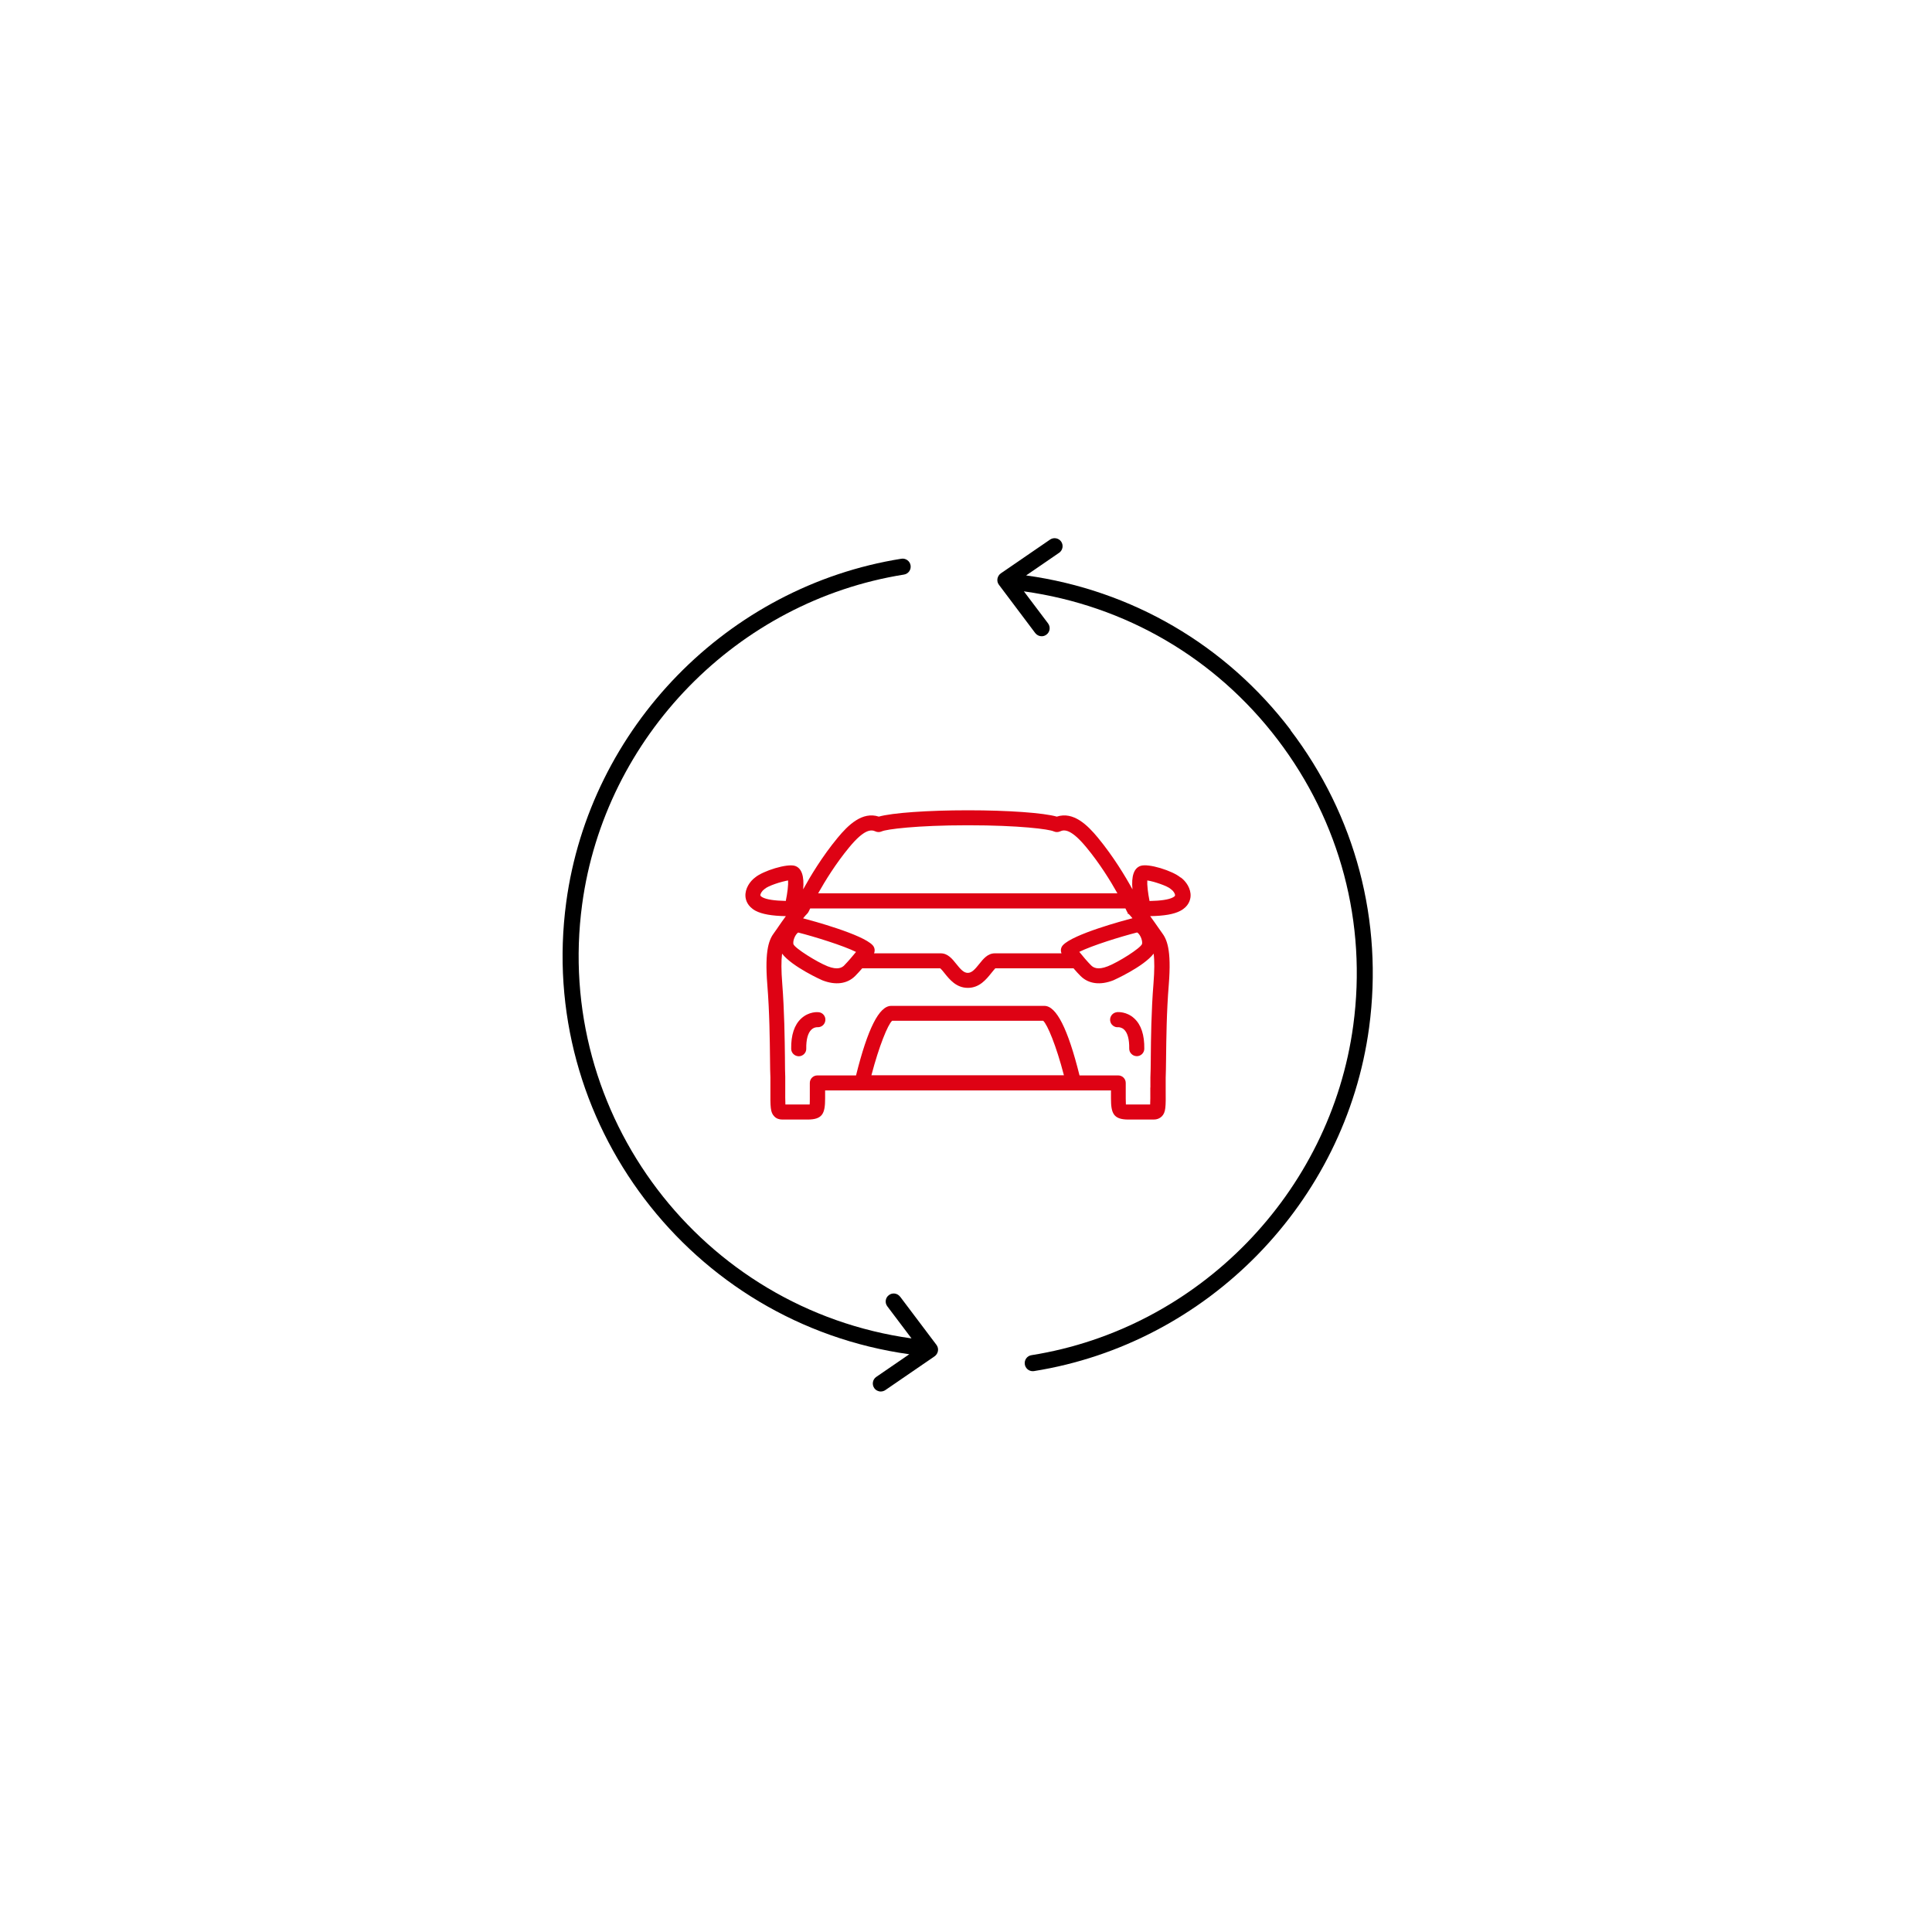 <?xml version="1.0" encoding="UTF-8"?>
<svg id="Layer_2" data-name="Layer 2" xmlns="http://www.w3.org/2000/svg" width="250" height="250" viewBox="0 0 250 250">
  <defs>
    <style>
      .cls-1 {
        fill: none;
      }

      .cls-1, .cls-2, .cls-3 {
        stroke-width: 0px;
      }

      .cls-2 {
        fill: #000;
      }

      .cls-3 {
        fill: #de0214;
      }
    </style>
  </defs>
  <g id="Calque_1" data-name="Calque 1">
    <g>
      <g>
        <path class="cls-2" d="M116.47,167.79c-.35-.46-1-.55-1.45-.2-.46.34-.55.99-.2,1.45l3.13,4.15c-27.19-3.79-46.3-28.93-42.62-56.17,2.93-21.69,20.05-39.23,41.64-42.67.57-.09.95-.62.86-1.19s-.64-.95-1.19-.86c-22.49,3.58-40.32,21.85-43.37,44.44-3.83,28.37,16.07,54.55,44.39,58.5l-4.27,2.93c-.47.32-.59.97-.27,1.44.2.29.52.45.85.45.2,0,.41-.06.59-.18l6.37-4.37c.23-.16.39-.41.44-.69.05-.28-.02-.56-.19-.79l-4.71-6.25Z"/>
        <path class="cls-2" d="M167,94.45c-8.38-11-20.53-18.09-34.22-19.99l4.27-2.93c.47-.32.59-.97.27-1.44-.32-.47-.97-.59-1.44-.27l-6.37,4.37c-.23.16-.39.41-.44.69-.05.28.02.57.19.79l4.7,6.25c.21.27.52.41.83.41.22,0,.44-.07.62-.21.46-.34.55-.99.21-1.45l-3.13-4.15c13.14,1.83,24.8,8.63,32.84,19.19,8.09,10.62,11.57,23.75,9.78,36.98-2.93,21.69-20.05,39.24-41.64,42.67-.57.09-.95.62-.86,1.19.08.51.52.88,1.02.88.05,0,.11,0,.16-.01,22.49-3.58,40.32-21.85,43.37-44.44,1.86-13.78-1.76-27.45-10.18-38.51Z"/>
      </g>
      <g>
        <path class="cls-3" d="M144.52,130.98c-.53.05-.92.53-.87,1.07.03.26.15.5.36.66.2.16.44.24.71.21.03,0,.41,0,.73.3.46.42.69,1.28.67,2.46,0,.26.09.51.28.69.18.19.42.29.7.3.53,0,.97-.43.97-.96.03-1.79-.41-3.11-1.3-3.93-.99-.91-2.12-.82-2.25-.81Z"/>
        <path class="cls-3" d="M152.75,113.54c-1-.85-4.15-1.86-5.18-1.49-.84.3-1.19,1.32-1.03,3.03-.92-1.68-2.47-4.25-4.46-6.67-1.36-1.65-3.18-3.44-5.33-2.74-1.71-.49-6.3-.82-11.47-.82h-.04c-5.19,0-9.8.33-11.52.82-2.14-.7-3.97,1.09-5.33,2.74-2,2.42-3.54,4.99-4.46,6.67.15-1.71-.19-2.73-1.04-3.03-1.02-.35-4.18.65-5.17,1.49-.67.49-1.32,1.43-1.26,2.44.03.46.24,1.3,1.32,1.88.82.43,2.1.66,3.91.69-.36.49-.71.99-.97,1.37l-.12.18c-.17.24-.31.44-.41.58-.63.84-1.27,2.13-.9,6.74.29,3.56.32,7.16.35,9.55.01,1.03.02,1.92.05,2.44,0,.55,0,1.04,0,1.46v.09c-.01,2.29-.02,2.98.51,3.51.26.27.61.4,1.04.4h3.26c1.96,0,2.27-.81,2.27-2.73v-1.04h36.99v1.04c0,1.93.32,2.73,2.27,2.73h3.26c.42,0,.77-.14,1.04-.4.53-.53.53-1.22.51-3.51v-.33c0-.36,0-.76,0-1.18.03-.54.03-1.34.05-2.48v-.08c.03-2.37.06-5.95.35-9.47.37-4.62-.27-5.9-.9-6.74-.13-.17-.32-.44-.53-.75l-.04-.06c-.29-.41-.6-.86-.94-1.32,1.81-.03,3.09-.25,3.91-.69,1.08-.57,1.29-1.42,1.32-1.88.06-1-.59-1.94-1.26-2.43ZM113.27,107.58c.26.12.57.12.83,0,.56-.27,4.5-.79,11.09-.79.03,0,.05,0,.08,0,6.66,0,10.5.51,11.08.79.26.12.57.12.83,0,.56-.27,1.46-.27,3.39,2.06,1.73,2.09,3.12,4.34,4.02,5.95h-38.72c.9-1.6,2.29-3.86,4.02-5.95,1.93-2.34,2.82-2.32,3.39-2.06ZM148.85,140.73v.29c0,.79.01,1.49-.02,1.9h-2.84c-.09,0-.2,0-.3,0-.01-.18-.02-.44-.02-.78v-2.01c0-.54-.44-.97-.97-.97h-5.01c-1.51-6.06-3-9-4.55-9h-19.82c-1.56,0-3.04,2.94-4.55,9h-5.01c-.54,0-.97.44-.97.97v2.01c0,.34,0,.6-.02.78-.11,0-.22,0-.3,0h-2.84c-.03-.45-.02-1.21-.02-1.96,0-.45,0-.97,0-1.62-.03-.52-.03-1.33-.04-2.35v-.14c-.03-2.39-.07-6.01-.35-9.6-.13-1.63-.14-2.92-.02-3.85,1.31,1.71,5.17,3.44,5.21,3.45,1.71.67,3.22.47,4.25-.56.26-.26.57-.6.91-.99h10.09c.12.08.43.46.57.64.64.8,1.51,1.89,3.01,1.89s2.37-1.09,3.03-1.91c.14-.17.42-.52.52-.62h10.12c.34.4.65.73.91.99,1.03,1.03,2.54,1.23,4.25.56.04-.02,3.9-1.74,5.21-3.45.12.92.11,2.21-.02,3.85-.29,3.6-.33,7.22-.35,9.61v.14c-.01,1.02-.02,1.83-.05,2.39,0,.5,0,.94,0,1.34ZM146.04,118.25c.14.15.31.33.5.57-1.16.3-7.68,2.05-9,3.49-.27.29-.33.7-.18,1.05h-8.63c-.92,0-1.5.73-2.01,1.37-.56.7-.97,1.16-1.49,1.16s-.93-.46-1.49-1.16c-.51-.64-1.09-1.37-2.01-1.37h-8.63c.15-.35.09-.76-.18-1.05-1.31-1.41-7.82-3.17-9-3.48.2-.25.38-.45.53-.6.08-.08.15-.18.2-.29.01-.03.08-.16.19-.39h40.79c.1.2.16.33.19.39.03.07.07.13.11.19v.11h.02v.02s.1,0,.1,0ZM147.78,122.15c-.2.55-3.05,2.35-4.44,2.89-1.3.51-1.86.17-2.16-.13-.48-.48-1.07-1.18-1.52-1.74,1.65-.82,5.38-1.98,7.48-2.51.03.01.07.04.14.1.34.33.58,1.02.5,1.38ZM109.26,124.91c-.3.3-.85.64-2.16.13-1.39-.55-4.23-2.33-4.43-2.86-.09-.39.15-1.07.49-1.41.06-.06.11-.09.13-.1,2.09.53,5.83,1.69,7.48,2.51-.45.55-1.04,1.25-1.52,1.73ZM115.45,132.09h19.54c.54.47,1.69,3.23,2.68,7.05h-24.91c1-3.82,2.14-6.58,2.68-7.05ZM101.69,116.58c-1.47-.03-2.48-.18-3.01-.46-.1-.05-.28-.16-.29-.27-.01-.2.22-.57.47-.75.04-.02.07-.05.1-.08.44-.4,2.17-.96,3.02-1.09.04.54-.08,1.6-.3,2.66ZM148.47,113.93c.84.13,2.58.7,3.01,1.1.03.03.07.06.1.08.25.17.49.55.47.75,0,.11-.2.23-.29.27-.53.28-1.54.43-3.01.46-.21-1.04-.33-2.11-.29-2.66Z"/>
        <path class="cls-3" d="M105.93,130.98c-.13-.02-1.26-.1-2.25.81-.89.82-1.33,2.14-1.3,3.93,0,.53.45.96.99.96.26,0,.5-.11.69-.3.18-.19.28-.43.27-.69-.02-1.17.21-2.02.66-2.45.35-.34.76-.32.77-.32.02,0,.05,0,.07,0,.5,0,.92-.37.97-.88.03-.26-.05-.51-.21-.71-.16-.2-.4-.33-.66-.35Z"/>
      </g>
    </g>
    <rect class="cls-1" width="250" height="250"/>
  </g>
</svg>